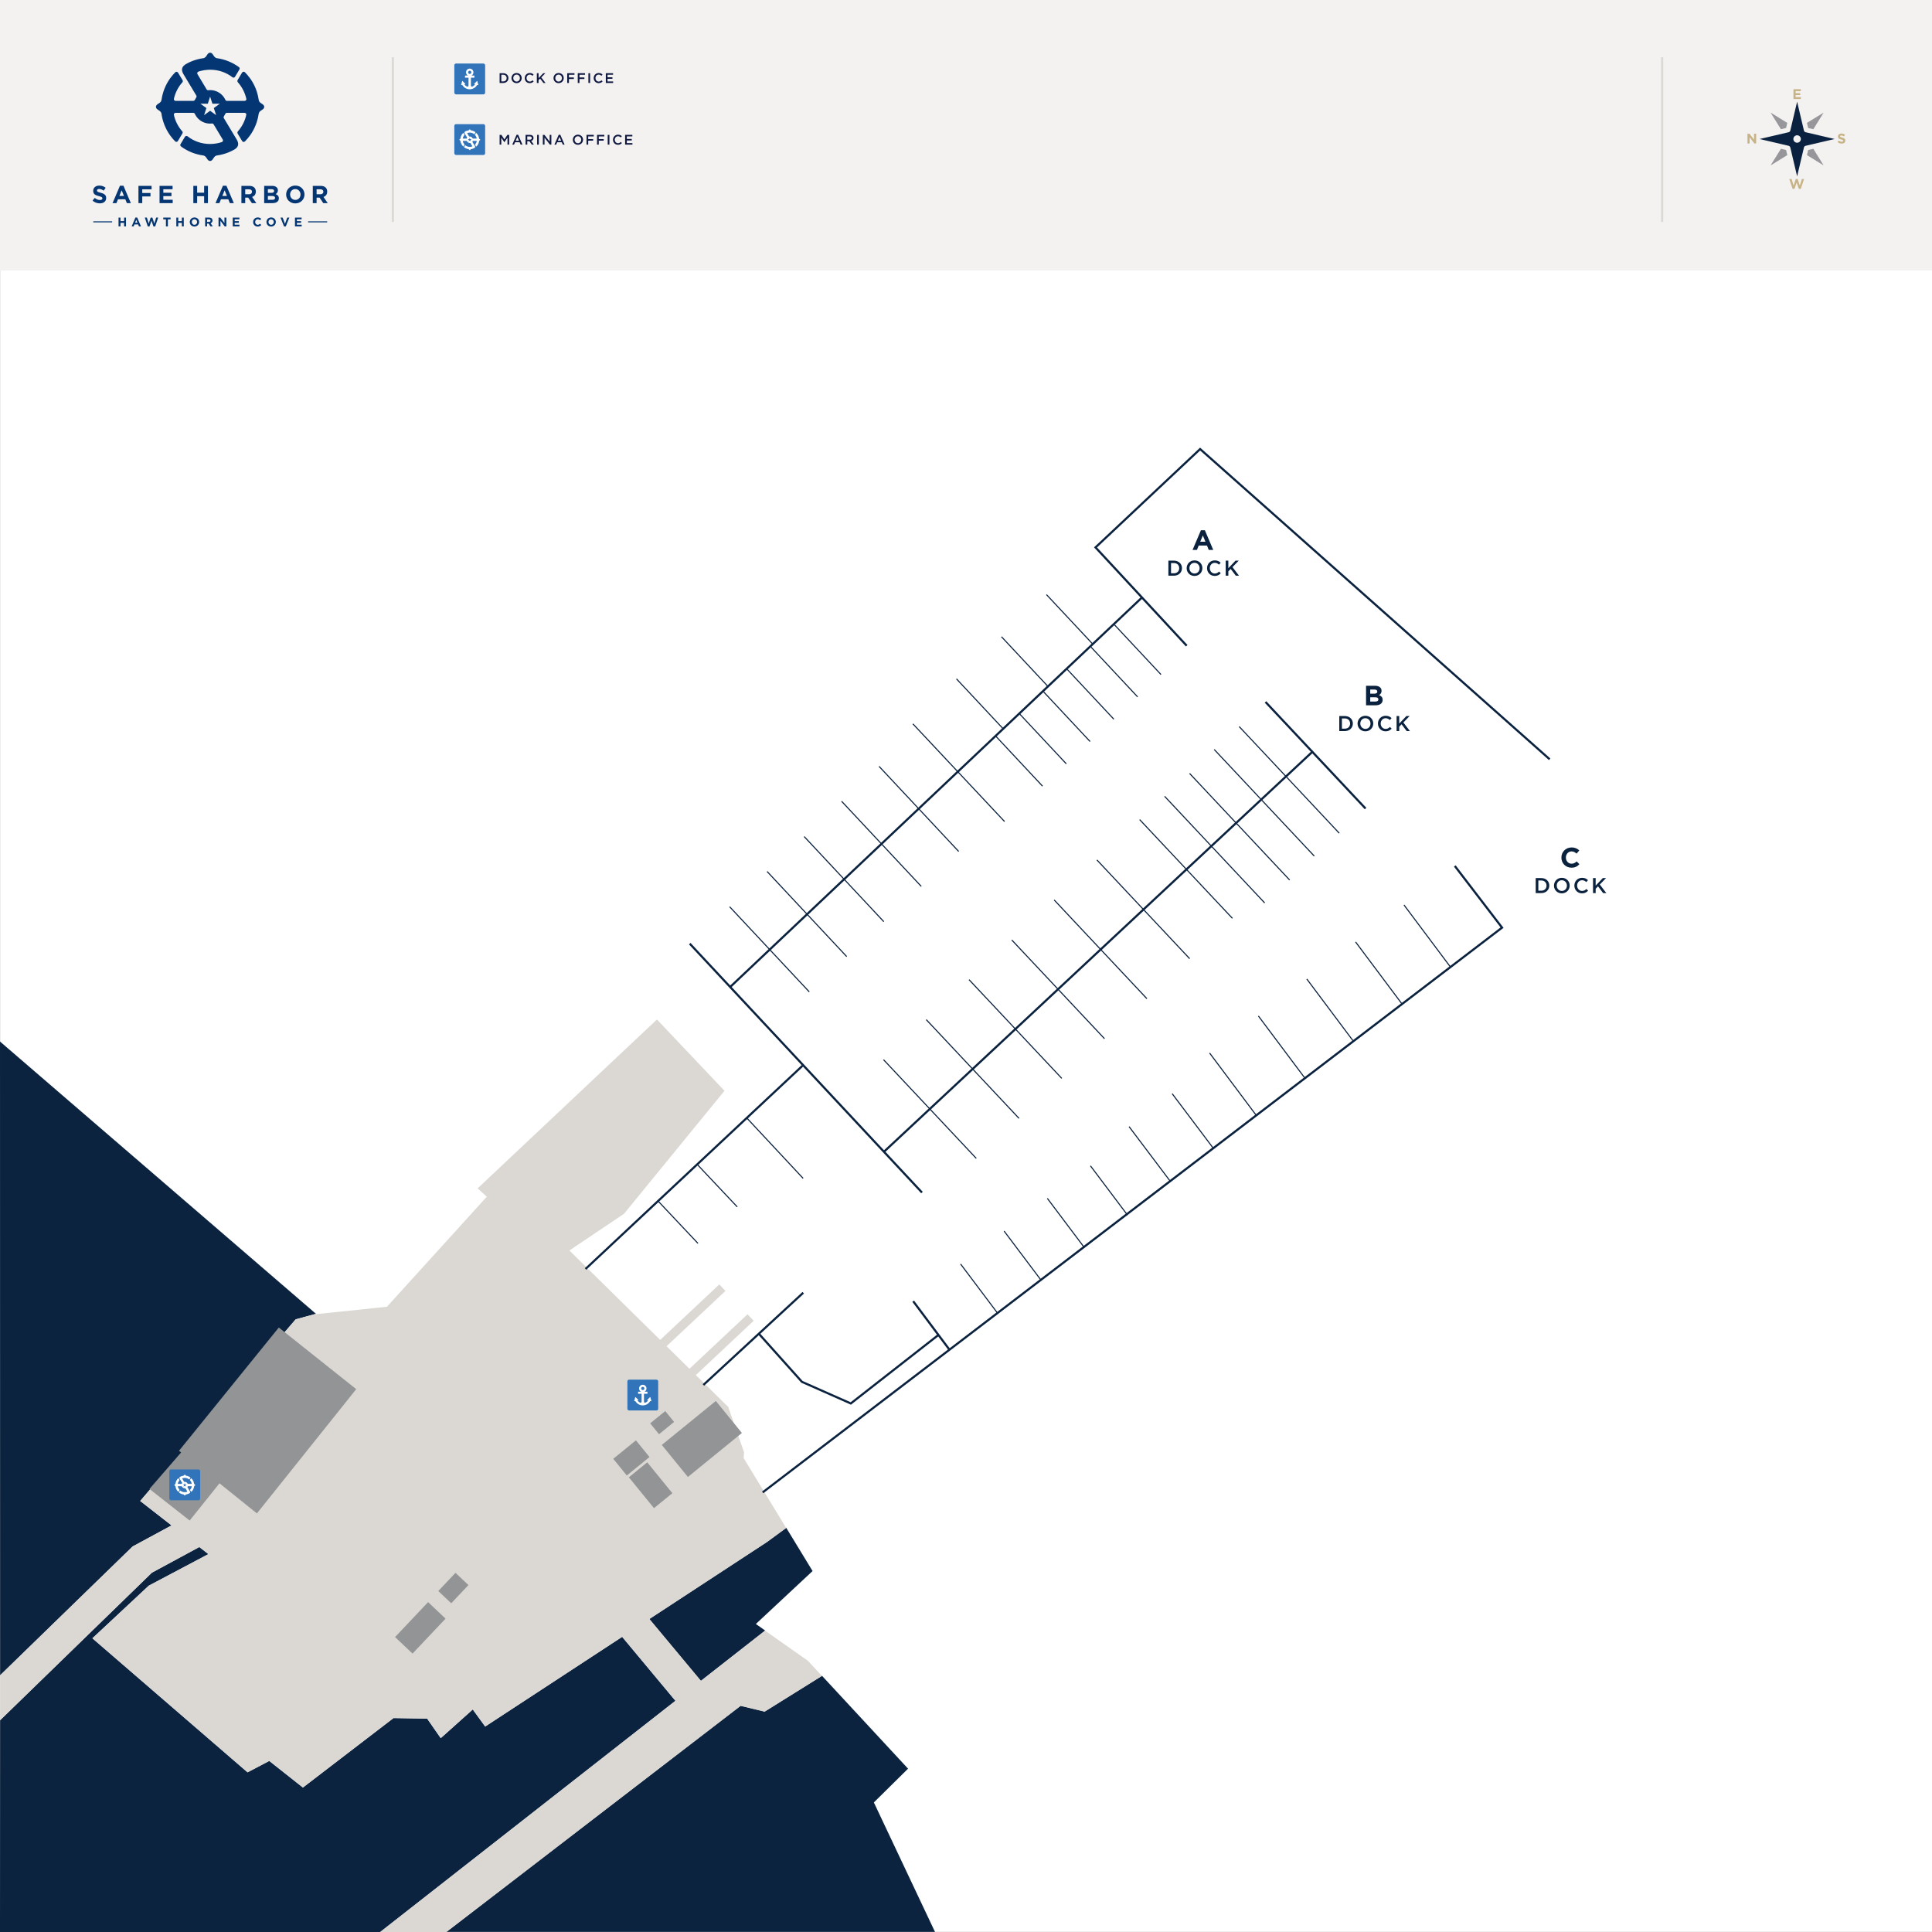 <?xml version="1.0" encoding="UTF-8"?>
<svg xmlns="http://www.w3.org/2000/svg" xmlns:xlink="http://www.w3.org/1999/xlink" viewBox="0 0 1800.1 1800.09">
  <rect x="0" y="0" width="1800.1" height="1800.09" fill="#808080" stroke="none"/>
  <clipPath id="a">
    <path d="m86.2 49.12h219.15v161.97h-219.15z"></path>
  </clipPath>
  <path d="m.1 0h1800v1800h-1800z" fill="#fff"></path>
  <path d="m714.62 1436.7-109.58 71.74 48.04 57.65 59.86-46.87-8.68-6.11 52.84-49.34-25.11-41.23.56 1.01z" fill="#0c233f"></path>
  <path d="m159.86 1421.27-29.23-22.77 144.84-169.22 18.92-5.16-294.39-253.69.1 590.5 123.47-120.03z" fill="#0c233f"></path>
  <path d="m579.68 1525.08-127.63 83.56-11.56-15.9-29.85 26.73-12.64-18.2-31.35-.51-84.43 64.72-31.34-24.78-20.23 10.62-144.56-124.88 52.55-49.04 55.54-29.39-8.48-6.61-44.2 23.91-141.4 137.46-.1 197.32h354.26l275.08-215.41z" fill="#0c233f"></path>
  <path d="m690.1 1589.3-274.13 210.7h455.19l-56.95-120.61 31.85-31.47-80.16-86.51-53.41 33.3z" fill="#0c233f"></path>
  <path d="m130.74 1398.41 29.22 22.77z" fill="none"></path>
  <path d="m605.04 1508.44 109.58-71.74z" fill="none"></path>
  <path d="m752.72 1547.39-39.89-28.08-59.86 46.87-48.03-57.64 109.58-71.75 17.93-13.15-.56-1-39-64.06.36-5.42-14.76-42.26-30.16-29.71 53.88-50.58-5.71-6.08-54.12 50.8-21.34-21.02 54.86-51.5-5.7-6.08-55.1 51.72-84.6-83.34 50.89-34.18 93.63-114.61-62.93-66.43-167.06 157.34 8.55 7.77-93.07 102.56-65.78 6.85-.34-.29-18.92 5.16-144.84 169.22 29.23 22.77-36.29 19.63-123.47 120.03v41.84l141.4-137.46 44.2-23.91 8.48 6.61-55.54 29.39-52.55 49.04 144.56 124.88 20.23-10.62 31.34 24.78 84.43-64.72 31.35.51 12.64 18.2 29.85-26.73 11.56 15.9 127.63-83.56 49.66 59.6-275.08 215.41h61.6l274.14-210.69 22.39 5.4 53.4-33.3z" fill="#dbd8d4"></path>
  <g fill="none" stroke="#0b223f" stroke-miterlimit="10">
    <path d="m545.54 1182.35 202.18-189.37" stroke-width="2"></path>
    <path d="m642.67 879.24 216.37 231.88" stroke-width="2"></path>
    <path d="m680.07 919.83 383.98-363.15" stroke-width="2"></path>
    <path d="m1105.69 601.65-84.96-91.62 97.46-91.62 325.67 289.02" stroke-width="2"></path>
    <path d="m823.66 1073.07 399.59-373.03" stroke-width="2"></path>
    <path d="m710.61 1390.49 688.9-526.19-44.04-57.47" stroke-width="2"></path>
    <path d="m706.77 1242.37 40.41 45.12 45.53 20.15 82.1-64.18" stroke-width="2"></path>
    <path d="m655.37 1290.4 93.04-85.92" stroke-width="2"></path>
    <path d="m884.23 1257.01-33.39-44.65" stroke-width="2"></path>
    <path d="m650.29 1158.46-37.37-39.64"></path>
    <path d="m686.91 1124.48-37.37-39.64"></path>
    <path d="m748.3 1097.92-52.71-56.49"></path>
    <path d="m754.03 924.16-74.2-79.31"></path>
    <path d="m909.62 1079.3-86.42-91.98"></path>
    <path d="m949.45 1042.02-86.42-91.98"></path>
    <path d="m989.27 1004.74-86.41-91.98"></path>
    <path d="m1029.1 967.78-86.41-91.98"></path>
    <path d="m1068.61 930.5-86.41-91.98"></path>
    <path d="m1108.44 893.22-86.41-91.98"></path>
    <path d="m1148.27 855.62-86.42-91.98"></path>
    <path d="m1178.34 841.29-93.22-99.32"></path>
    <path d="m1201.6 819.94-93.22-99.31"></path>
    <path d="m1224.54 797.64-93.22-99.32"></path>
    <path d="m1247.8 776.29-93.22-99.32"></path>
    <path d="m1272.34 753.35-93.23-99.32" stroke-width="2"></path>
    <path d="m788.92 891.29-74.2-79.31"></path>
    <path d="m823.47 858.75-74.2-79.31"></path>
    <path d="m858.36 825.87-74.21-79.3"></path>
    <path d="m893.25 793.34-74.21-79.31"></path>
    <path d="m935.97 765.44-85.4-91"></path>
    <path d="m934.46 678.8-43.3-46.29"></path>
    <path d="m976.39 639.55-43.29-46.29"></path>
    <path d="m1018.32 600.3-43.29-46.28"></path>
    <path d="m1081.72 628.48-43.29-46.29"></path>
    <path d="m1059.92 649.28-43.3-46.29"></path>
    <path d="m1037.78 670.08-43.3-46.29"></path>
    <path d="m1015.64 690.88-43.3-46.29"></path>
    <path d="m993.5 711.67-43.3-46.28"></path>
    <path d="m971.36 732.47-43.3-46.29"></path>
    <path d="m895 1177.69 34.48 45.86"></path>
    <path d="m935.54 1147 34.49 45.85"></path>
    <path d="m975.84 1116.56 34.48 45.85"></path>
    <path d="m1016.01 1086.24 34.48 45.85"></path>
    <path d="m1051.98 1049.7 38.68 51.32"></path>
    <path d="m1092.15 1019.01 38.67 51.32"></path>
    <path d="m1127.01 981.11 43.26 57.79"></path>
    <path d="m1172.48 946.63 43.26 57.79"></path>
    <path d="m1217.58 912.15 43.25 57.78"></path>
    <path d="m1263.05 877.66 43.25 57.79"></path>
    <path d="m1308.14 843.18 43.26 57.79"></path>
  </g>
  <path d="m259.77 1236.9-92.99 114.82 72.59 58.36 92.52-115.77z" fill="#929496"></path>
  <path d="m176.74 1416.72 32.27-40.33-35.59-28.46-34.16 39.38z" fill="#929496"></path>
  <path d="m410.43 1471.1h23.32v16.6h-23.32z" fill="#929496" transform="matrix(.687 -.727 .727 .687 -943.09 770.14)"></path>
  <path d="m368.91 1505.29h44.79v22.39h-44.79z" fill="#929496" transform="matrix(.687 -.727 .727 .687 -979.69 759.37)"></path>
  <path d="m575.46 1348.73h27.26v20.04h-27.26z" fill="#929496" transform="matrix(.775 -.631 .631 .775 -725.65 677.07)"></path>
  <path d="m608.69 1319.32h18.12v13.06h-18.12z" fill="#929496" transform="matrix(.775 -.631 .631 .775 -698.44 687.78)"></path>
  <path d="m622.32 1321.79h64.95v38.51h-64.95z" fill="#929496" transform="matrix(.775 -.631 .631 .775 -699.72 714.58)"></path>
  <path d="m595.98 1365.66h22.09v37.09h-22.09z" fill="#929496" transform="matrix(.775 -.631 .631 .775 -737.69 694.11)"></path>
  <rect fill="#3174ba" height="28.72" rx="1.58" width="28.72" x="584.55" y="1285.47"></rect>
  <path d="m606.89 1305.31-.94-3.46c-.05-.18-.2-.22-.33-.09l-2.53 2.54c-.13.13-.09.28.09.33l.71.19c-.59.88-1.4 1.58-2.34 2.04-.45.16-1.44.35-1.54-.94v-7.28h3.25v-1.95h-2.71c1.08-.58 1.81-1.72 1.81-3.03 0-1.9-1.55-3.45-3.45-3.45s-3.45 1.55-3.45 3.45c0 1.31.73 2.45 1.81 3.03h-2.72v1.95h3.25v7.3c-.11 1.28-1.1 1.08-1.54.92-.93-.46-1.75-1.16-2.34-2.04l.71-.19c.18-.05.22-.2.09-.33l-2.53-2.54c-.13-.13-.28-.09-.33.09l-.94 3.46c-.05.18.06.29.24.25l.8-.21c1.39 2.5 4.06 4.1 6.94 4.1s5.55-1.59 6.94-4.1l.8.21c.18.05.29-.06.24-.25zm-7.98-13.14c.83 0 1.5.67 1.5 1.5s-.67 1.5-1.5 1.5-1.5-.67-1.5-1.5.67-1.5 1.5-1.5z" fill="#fff"></path>
  <rect fill="#3174ba" height="28.72" rx="1.58" width="28.72" x="157.77" y="1369.12"></rect>
  <path d="m180.83 1382.41c-.07-.52-.19-1.02-.35-1.51 0-.02-.01-.04-.02-.06-.04-.13-.09-.26-.14-.39-.02-.04-.03-.09-.05-.13-.04-.1-.09-.2-.13-.3-.02-.05-.05-.11-.07-.16-.04-.09-.09-.18-.14-.27-.07-.14-.15-.27-.23-.41-.02-.04-.04-.08-.07-.11-.06-.09-.12-.18-.18-.27-.02-.04-.05-.07-.07-.11-.04-.05-.07-.11-.11-.16 0-.01-.02-.02-.03-.03-.27-.37-.57-.72-.89-1.04-.15-.15-.4-.12-.51.07l-.79 1.31c-.08.14-.07.31.04.43.74.84 1.28 1.86 1.52 3 0 .17-.13.32-.31.32h-3.17c-.12 0-.23-.07-.28-.18-.15-.32-.35-.61-.6-.87-.67-.67-1.58-.95-2.45-.86-.12.01-.24-.04-.3-.15l-1.64-2.72c-.08-.14-.04-.34.1-.42.06-.04.13-.06.2-.08s.14-.05.22-.07c.45-.12.92-.19 1.39-.22.12 0 .24-.01.36-.01 1.5 0 2.91.49 4 1.35.15.12.36.08.46-.08l.8-1.33c.08-.14.05-.31-.08-.41h-.02s-.02-.03-.03-.04c-.06-.04-.12-.08-.17-.12-.02-.01-.04-.03-.06-.04-1.08-.73-2.31-1.2-3.6-1.39-.72-.07-.69-.99-1.28-.99s-.56.93-1.28.99c-.6.09-1.18.23-1.74.44 0 0-.03 0-.04.01-.1.04-.19.07-.29.11h-.02c-.1.04-.21.09-.31.14-.01 0-.02.01-.03.02-.1.05-.2.1-.3.15-.01 0-.02.01-.03.02-.1.05-.2.11-.3.17-.04.02-.13.08-.13.08-.75.51-.61 1.13-.32 1.66l.1.16 1.46 2.42.77 1.29c.06.1.06.24-.01.34-.09.14-.18.28-.25.43-.05.11-.16.18-.28.18h-3.17c-.18 0-.32-.15-.31-.32.24-1.13.78-2.16 1.52-3 .09-.11.11-.26.04-.39l-.81-1.35c-.1-.17-.34-.2-.49-.06-.32.32-.62.67-.89 1.04-.01.01-.02.02-.03.03-.04.05-.07.1-.11.16-.03.04-.05.07-.08.11-.06.09-.12.18-.17.27-.03.04-.05.09-.07.13-.06.1-.12.2-.17.31-.06.12-.12.24-.18.36-.02.05-.05.11-.07.16-.05.1-.09.2-.13.3-.02.04-.03.09-.05.13-.05.13-.1.26-.14.39 0 .02-.01.04-.02.06-.16.49-.28.99-.35 1.51-.1.68-.99.66-.99 1.24s.88.56.99 1.23c.1.7.28 1.38.54 2.02 0 .01 0 .02.01.04.06.15.13.3.19.45 0 0 0 .02.01.02.07.16.15.31.23.46 0 .01.01.02.02.03.07.13.15.25.22.38.03.04.06.09.08.13.06.1.13.19.2.29.02.02.03.05.05.07 0 0 .01.01.02.02.27.37.56.72.88 1.04.14.14.38.11.48-.06l.82-1.36c.07-.12.06-.27-.03-.38-.73-.83-1.26-1.85-1.51-2.98-.01-.18.13-.33.31-.33h3.17c.12 0 .23.07.28.18.15.32.35.61.6.87.67.67 1.58.95 2.45.86.12-.01.24.04.3.15l1.64 2.72c.06.1.06.22 0 .32-.04.06-.1.11-.17.14-.58.2-1.35.34-2.1.34-1.51 0-2.91-.5-4.03-1.37-.15-.12-.37-.08-.47.08l-.79 1.32c-.08.14-.05.31.08.41.03.02.05.04.08.06 0 0 0 0 .01.01.02.01.04.02.05.04l.27.18c.06.04.11.07.17.11l.3.18c.04.02.08.05.13.07.13.07.27.14.41.21.05.03.11.05.16.07l.27.12c.06.03.13.05.19.08.09.03.17.07.26.1.06.02.13.04.19.07.1.03.19.06.29.09.06.02.11.03.17.05.13.04.27.07.41.1.02 0 .04 0 .06.01.16.03.33.06.5.09h.01c.72.07.69.99 1.28.99s.56-.93 1.28-.99h.02c.07 0 .13-.02.2-.03.08-.01.16-.03.24-.04.04 0 .08-.02.12-.03.11-.02.23-.05.34-.08h.01c.55-.14 1.09-.34 1.6-.59 0 0 .36-.18.54-.28.89-.52.76-1.19.45-1.75 0 0-.02-.04-.02-.04s-.48-.8-.48-.8l-1.82-3.04c-.06-.1-.06-.24.01-.34.09-.14.18-.28.25-.43.05-.11.16-.18.28-.18h3.17c.18 0 .32.16.31.33-.24 1.12-.77 2.14-1.5 2.97-.1.12-.12.29-.04.43l.8 1.33c.11.18.35.21.49.06.33-.33.63-.68.9-1.05 0 0 .01-.01.02-.02.02-.03.04-.07.07-.1.04-.05.07-.1.11-.15.05-.08.1-.16.15-.24.08-.12.15-.25.22-.37 0-.01.01-.02.02-.04.08-.15.16-.3.23-.46 0 0 0-.02.01-.03.07-.15.13-.29.19-.44 0 0 0-.01 0-.02.06-.16.12-.32.18-.49.17-.5.29-1.02.37-1.55.1-.67.99-.65.99-1.23s-.89-.56-.99-1.24zm-7.63 2.73-1.08-.78-1.08.78.41-1.27-1.08-.78h1.33l.41-1.27.41 1.27h1.33l-1.08.78.41 1.27z" fill="#fff"></path>
  <path d="m1126.23 512.39-1.66-4.08h-7.7l-1.66 4.08h-4.08l7.8-18.33h3.69l7.8 18.33zm-5.51-13.52-2.42 5.9h4.84z" fill="#0b223f"></path>
  <path d="m1088.62 522.38h5.22c4.4 0 7.44 3.02 7.44 6.96v.04c0 3.94-3.04 7-7.44 7h-5.22zm5.22 11.76c2.94 0 4.86-1.98 4.86-4.72v-.04c0-2.74-1.92-4.76-4.86-4.76h-2.76v9.52z" fill="#0b223f"></path>
  <path d="m1105.64 529.42v-.04c0-3.94 3.04-7.24 7.34-7.24s7.3 3.26 7.3 7.2v.04c0 3.94-3.04 7.24-7.34 7.24s-7.3-3.26-7.3-7.2zm12.06 0v-.04c0-2.72-1.98-4.98-4.76-4.98s-4.72 2.22-4.72 4.94v.04c0 2.72 1.98 4.98 4.76 4.98s4.72-2.22 4.72-4.94z" fill="#0b223f"></path>
  <path d="m1124.64 529.42v-.04c0-3.98 2.98-7.24 7.22-7.24 2.58 0 4.14.9 5.48 2.18l-1.58 1.82c-1.12-1.04-2.32-1.74-3.92-1.74-2.68 0-4.62 2.2-4.62 4.94v.04c0 2.74 1.94 4.98 4.62 4.98 1.72 0 2.82-.7 4.02-1.82l1.58 1.6c-1.46 1.52-3.06 2.48-5.68 2.48-4.08 0-7.12-3.18-7.12-7.2z" fill="#0b223f"></path>
  <path d="m1142.02 522.38h2.46v7.04l6.66-7.04h3.02l-5.82 6.02 6.08 7.98h-2.98l-4.78-6.3-2.18 2.24v4.06h-2.46z" fill="#0b223f"></path>
  <path d="m1287.75 654.35c-.32.62-.78 1.14-1.38 1.56s-1.31.73-2.15.94-1.77.31-2.79.31h-8.64v-18.2h8.44c1.87 0 3.33.43 4.4 1.27s1.6 1.99 1.6 3.43v.05c0 .52-.06.98-.19 1.38s-.3.76-.52 1.08c-.21.32-.46.6-.75.84-.28.24-.59.45-.92.62 1.05.4 1.88.94 2.48 1.62.6.69.91 1.63.91 2.85v.05c0 .83-.16 1.56-.48 2.18zm-4.49-10.01c0-.61-.23-1.07-.68-1.39s-1.1-.48-1.95-.48h-3.95v3.85h3.69c.88 0 1.59-.15 2.11-.46.52-.3.78-.79.78-1.47zm1.01 7.28c0-.61-.23-1.09-.7-1.44s-1.22-.53-2.26-.53h-4.63v4h4.76c.88 0 1.58-.16 2.08-.48s.75-.82.75-1.49v-.05z" fill="#0b223f"></path>
  <path d="m1247.84 667.15h5.22c4.4 0 7.44 3.02 7.44 6.96v.04c0 3.94-3.04 7-7.44 7h-5.22zm5.22 11.76c2.94 0 4.86-1.98 4.86-4.72v-.04c0-2.74-1.92-4.76-4.86-4.76h-2.76v9.52z" fill="#0b223f"></path>
  <path d="m1264.86 674.19v-.04c0-3.94 3.04-7.24 7.34-7.24s7.3 3.26 7.3 7.2v.04c0 3.94-3.04 7.24-7.34 7.24s-7.3-3.26-7.3-7.2zm12.06 0v-.04c0-2.72-1.98-4.98-4.76-4.98s-4.72 2.22-4.72 4.94v.04c0 2.72 1.98 4.98 4.76 4.98s4.72-2.22 4.72-4.94z" fill="#0b223f"></path>
  <path d="m1283.86 674.19v-.04c0-3.98 2.98-7.24 7.22-7.24 2.58 0 4.14.9 5.48 2.18l-1.58 1.82c-1.12-1.04-2.32-1.74-3.92-1.74-2.68 0-4.62 2.2-4.62 4.94v.04c0 2.74 1.94 4.98 4.62 4.98 1.72 0 2.82-.7 4.02-1.82l1.58 1.6c-1.46 1.52-3.06 2.48-5.68 2.48-4.08 0-7.12-3.18-7.12-7.2z" fill="#0b223f"></path>
  <path d="m1301.24 667.15h2.46v7.04l6.66-7.04h3.02l-5.82 6.02 6.08 7.98h-2.98l-4.78-6.3-2.18 2.24v4.06h-2.46z" fill="#0b223f"></path>
  <path d="m1470.13 806.54c-.5.4-1.05.74-1.65 1.03s-1.25.5-1.96.65-1.51.22-2.39.22c-1.33 0-2.57-.24-3.72-.73-1.14-.48-2.13-1.15-2.96-1.99s-1.48-1.83-1.95-2.98-.7-2.37-.7-3.67v-.05c0-1.3.23-2.52.7-3.65s1.12-2.13 1.95-2.99 1.83-1.53 2.99-2.03 2.44-.74 3.85-.74c.85 0 1.62.07 2.33.21.7.14 1.34.33 1.91.57s1.1.54 1.59.88c.48.35.94.73 1.35 1.14l-2.55 2.94c-.71-.64-1.43-1.14-2.17-1.51-.74-.36-1.56-.55-2.48-.55-.76 0-1.47.15-2.12.44s-1.21.7-1.68 1.22-.83 1.12-1.09 1.81-.39 1.42-.39 2.2v.05c0 .78.13 1.52.39 2.21s.62 1.3 1.08 1.82 1.01.93 1.66 1.23 1.36.46 2.14.46c1.04 0 1.92-.19 2.64-.57s1.43-.9 2.14-1.56l2.55 2.57c-.47.5-.95.95-1.46 1.35z" fill="#0b223f"></path>
  <path d="m1430.86 818.12h5.22c4.4 0 7.44 3.02 7.44 6.96v.04c0 3.94-3.04 7-7.44 7h-5.22zm5.22 11.76c2.94 0 4.86-1.98 4.86-4.72v-.04c0-2.74-1.92-4.76-4.86-4.76h-2.76v9.52z" fill="#0b223f"></path>
  <path d="m1447.88 825.16v-.04c0-3.94 3.04-7.24 7.34-7.24s7.3 3.26 7.3 7.2v.04c0 3.94-3.04 7.24-7.34 7.24s-7.3-3.26-7.3-7.2zm12.06 0v-.04c0-2.72-1.98-4.98-4.76-4.98s-4.72 2.22-4.72 4.94v.04c0 2.72 1.98 4.98 4.76 4.98s4.72-2.22 4.72-4.94z" fill="#0b223f"></path>
  <path d="m1466.88 825.16v-.04c0-3.98 2.98-7.24 7.22-7.24 2.58 0 4.14.9 5.48 2.18l-1.58 1.82c-1.12-1.04-2.32-1.74-3.92-1.74-2.68 0-4.62 2.2-4.62 4.94v.04c0 2.74 1.94 4.98 4.62 4.98 1.72 0 2.82-.7 4.02-1.82l1.58 1.6c-1.46 1.52-3.06 2.48-5.68 2.48-4.08 0-7.12-3.18-7.12-7.2z" fill="#0b223f"></path>
  <path d="m1484.26 818.12h2.46v7.04l6.66-7.04h3.02l-5.82 6.02 6.08 7.98h-2.98l-4.78-6.3-2.18 2.24v4.06h-2.46z" fill="#0b223f"></path>
  <path d="m.1 0h1800v252h-1800z" fill="#f3f2f0"></path>
  <path d="m1709.39 129.52-26.99-6.31c-.81-.19-1.44-.82-1.63-1.62l-6.34-26.86-6.34 26.86c-.19.81-.82 1.43-1.63 1.62l-26.99 6.31 26.99 6.31c.81.19 1.44.82 1.63 1.62l6.34 26.86 6.34-26.86c.19-.81.82-1.43 1.63-1.62l7.65-1.79zm-32.5 2.45c-1.36 1.35-3.57 1.35-4.93 0s-1.36-3.55 0-4.91c1.36-1.35 3.57-1.35 4.93 0 1.36 1.36 1.36 3.55 0 4.91" fill="#0a2240"></path>
  <path d="m1699.15 104.92-15.55 9.58 1.13 4.77 4.79 1.12z" fill="#96969b"></path>
  <path d="m1649.71 104.92 9.63 15.47 4.79-1.12 1.13-4.77z" fill="#96969b"></path>
  <path d="m1659.34 138.64-9.63 15.48 15.55-9.59-1.13-4.77z" fill="#96969b"></path>
  <path d="m1689.52 138.64-4.79 1.12-1.13 4.77 15.55 9.59z" fill="#96969b"></path>
  <path d="m1671.02 83.16h6.86v1.78h-4.87v1.84h4.28v1.78h-4.28v1.91h4.93v1.78h-6.92z" fill="#c7b385"></path>
  <path d="m1712.13 132.35 1.18-1.42c.82.68 1.68 1.1 2.71 1.1.82 0 1.31-.33 1.31-.86v-.03c0-.51-.31-.77-1.83-1.16-1.83-.47-3.01-.97-3.01-2.78v-.03c0-1.65 1.32-2.74 3.18-2.74 1.32 0 2.45.42 3.38 1.16l-1.04 1.51c-.81-.56-1.6-.9-2.36-.9s-1.17.35-1.17.79v.03c0 .6.39.79 1.96 1.2 1.85.48 2.88 1.14 2.88 2.73v.03c0 1.81-1.38 2.82-3.34 2.82-1.38 0-2.77-.48-3.86-1.45z" fill="#c7b385"></path>
  <path d="m1628.18 124.58h1.84l4.27 5.6v-5.6h1.97v9.09h-1.7l-4.4-5.78v5.78h-1.98z" fill="#c7b385"></path>
  <path d="m1667.12 166.8h2.15l1.88 6.16 2.04-6.18h1.71l2.04 6.18 1.89-6.16h2.09l-3.11 9.16h-1.74l-2.05-5.95-2.05 5.95h-1.74z" fill="#c7b385"></path>
  <path d="m1548.66 53.32v153.47" fill="none" stroke="#dcd9d5" stroke-miterlimit="10" stroke-width="2"></path>
  <path d="m366.04 53.3v153.48" fill="none" stroke="#dcd9d5" stroke-miterlimit="10" stroke-width="2"></path>
  <path d="m86.2 186.92 2.09-2.51c1.45 1.2 2.96 1.95 4.8 1.95 1.45 0 2.32-.58 2.32-1.52v-.05c0-.9-.55-1.36-3.24-2.05-3.24-.83-5.33-1.72-5.33-4.92v-.05c0-2.92 2.34-4.85 5.63-4.85 2.34 0 4.34.73 5.97 2.04l-1.84 2.67c-1.42-.99-2.83-1.59-4.18-1.59s-2.07.62-2.07 1.4v.05c0 1.06.69 1.4 3.47 2.11 3.26.85 5.1 2.02 5.1 4.83v.05c0 3.19-2.44 4.99-5.91 4.99-2.44 0-4.89-.85-6.82-2.57z" fill="#043673"></path>
  <path d="m115.49 182.53-2.14-5.22-2.14 5.22h4.27zm-3.72-9.47h3.26l6.89 16.2h-3.7l-1.47-3.61h-6.8l-1.47 3.61h-3.61l6.89-16.2z" fill="#043673"></path>
  <path d="m129 173.18h12.24v3.21h-8.7v3.42h7.67v3.22h-7.67v6.23h-3.54z" fill="#043673"></path>
  <path d="m148.66 173.18h12.14v3.14h-8.62v3.27h7.58v3.14h-7.58v3.38h8.73v3.15h-12.25z" fill="#043673"></path>
  <path d="m180.14 173.18h3.54v6.36h6.52v-6.36h3.54v16.08h-3.54v-6.46h-6.52v6.46h-3.54z" fill="#043673"></path>
  <path d="m211.43 182.53-2.14-5.22-2.14 5.22h4.27zm-3.72-9.47h3.26l6.89 16.2h-3.7l-1.47-3.61h-6.8l-1.47 3.61h-3.61l6.89-16.2z" fill="#043673"></path>
  <path d="m232.06 180.99c1.72 0 2.71-.92 2.71-2.27v-.05c0-1.52-1.06-2.3-2.78-2.3h-3.51v4.62zm-7.12-7.81h7.35c2.04 0 3.63.57 4.69 1.63.9.9 1.38 2.16 1.38 3.68v.05c0 2.6-1.4 4.23-3.45 4.99l3.93 5.74h-4.14l-3.45-5.15h-2.78v5.15h-3.54v-16.08z" fill="#043673"></path>
  <path d="m253.68 182.62h-4.09v3.54h4.2c1.56 0 2.5-.55 2.5-1.75v-.04c0-1.08-.8-1.75-2.62-1.75zm1.72-4.69c0-1.06-.83-1.65-2.32-1.65h-3.49v3.4h3.26c1.56 0 2.55-.51 2.55-1.7zm-9.26-4.76h7.47c1.84 0 3.29.5 4.2 1.42.74.73 1.1 1.63 1.1 2.73v.05c0 1.82-.97 2.83-2.11 3.47 1.86.71 3.01 1.79 3.01 3.95v.05c0 2.94-2.39 4.41-6.02 4.41h-7.65z" fill="#043673"></path>
  <path d="m280 181.26v-.05c0-2.76-2.02-5.05-4.87-5.05s-4.83 2.25-4.83 5.01v.05c0 2.76 2.02 5.05 4.87 5.05s4.83-2.25 4.83-5.01zm-13.4 0v-.05c0-4.57 3.61-8.32 8.57-8.32s8.53 3.7 8.53 8.27v.05c0 4.57-3.61 8.32-8.57 8.32s-8.53-3.7-8.53-8.27z" fill="#043673"></path>
  <path d="m298.57 180.99c1.72 0 2.71-.92 2.71-2.27v-.05c0-1.52-1.06-2.3-2.78-2.3h-3.51v4.62zm-7.12-7.81h7.35c2.04 0 3.63.57 4.69 1.63.9.9 1.38 2.16 1.38 3.68v.05c0 2.6-1.4 4.23-3.45 4.99l3.93 5.74h-4.14l-3.45-5.15h-2.78v5.15h-3.54v-16.08z" fill="#043673"></path>
  <path d="m110.45 202.73h1.81v3.26h3.33v-3.26h1.81v8.22h-1.81v-3.3h-3.33v3.3h-1.81z" fill="#043673"></path>
  <path d="m128.07 207.51-1.09-2.66-1.09 2.66zm-1.9-4.83h1.67l3.52 8.27h-1.89l-.75-1.84h-3.47l-.75 1.84h-1.84l3.52-8.27z" fill="#043673"></path>
  <path d="m134.92 202.73h1.93l1.71 5.57 1.84-5.59h1.55l1.84 5.59 1.7-5.57h1.89l-2.8 8.28h-1.58l-1.85-5.38-1.85 5.38h-1.58z" fill="#043673"></path>
  <path d="m154.61 204.4h-2.5v-1.67h6.81v1.67h-2.5v6.55h-1.81z" fill="#043673"></path>
  <path d="m164.29 202.73h1.8v3.26h3.34v-3.26h1.8v8.22h-1.8v-3.3h-3.34v3.3h-1.8z" fill="#043673"></path>
  <path d="m183.66 206.87v-.02c0-1.41-1.03-2.58-2.49-2.58s-2.46 1.15-2.46 2.56v.02c0 1.41 1.03 2.58 2.49 2.58s2.46-1.15 2.46-2.56zm-6.84 0v-.02c0-2.33 1.84-4.25 4.38-4.25s4.35 1.89 4.35 4.22v.02c0 2.33-1.84 4.25-4.38 4.25s-4.35-1.89-4.35-4.22z" fill="#043673"></path>
  <path d="m194.78 206.72c.88 0 1.38-.47 1.38-1.16v-.02c0-.77-.54-1.17-1.42-1.17h-1.8v2.36h1.83zm-3.64-3.99h3.76c1.04 0 1.85.29 2.39.83.46.46.7 1.1.7 1.88v.02c0 1.33-.72 2.16-1.76 2.55l2.01 2.93h-2.11l-1.76-2.63h-1.42v2.63h-1.81z" fill="#043673"></path>
  <path d="m203.61 202.73h1.66l3.85 5.06v-5.06h1.79v8.22h-1.54l-3.98-5.22v5.22h-1.78z" fill="#043673"></path>
  <path d="m216.86 202.73h6.2v1.61h-4.4v1.67h3.87v1.61h-3.87v1.72h4.46v1.61h-6.26z" fill="#043673"></path>
  <path d="m235.85 206.87v-.02c0-2.33 1.76-4.25 4.28-4.25 1.55 0 2.48.52 3.24 1.27l-1.15 1.33c-.63-.57-1.28-.93-2.1-.93-1.39 0-2.38 1.15-2.38 2.56v.02c0 1.41.98 2.58 2.38 2.58.94 0 1.51-.38 2.16-.96l1.15 1.16c-.85.9-1.78 1.47-3.37 1.47-2.42 0-4.21-1.87-4.21-4.22z" fill="#043673"></path>
  <path d="m255.1 206.87v-.02c0-1.41-1.03-2.58-2.49-2.58s-2.46 1.15-2.46 2.56v.02c0 1.41 1.03 2.58 2.49 2.58s2.46-1.15 2.46-2.56zm-6.84 0v-.02c0-2.33 1.84-4.25 4.38-4.25s4.35 1.89 4.35 4.22v.02c0 2.33-1.84 4.25-4.38 4.25s-4.35-1.89-4.35-4.22z" fill="#043673"></path>
  <path d="m261.35 202.73h1.99l2.15 5.79 2.15-5.79h1.94l-3.32 8.28h-1.59z" fill="#043673"></path>
  <path d="m274.83 202.73h6.2v1.61h-4.4v1.67h3.87v1.61h-3.87v1.72h4.46v1.61h-6.26z" fill="#043673"></path>
  <path d="m104.47 207.18h-17.57v-.98h17.57z" fill="#043673"></path>
  <g clip-path="url(#a)" fill="#043673">
    <path d="m304.83 207.18h-17.76v-.98h17.76z"></path>
    <path d="m201.39 107.29-5.62-4.08-5.61 4.08 2.14-6.6-5.61-4.08h6.94l2.14-6.6 2.14 6.6h6.94l-5.61 4.08 2.14 6.6zm39.67-14.2c-.38-2.7-1-5.32-1.83-7.85-.03-.1-.07-.2-.1-.3-.23-.68-.47-1.35-.73-2.01-.09-.23-.18-.47-.27-.7-.22-.53-.45-1.04-.68-1.56-.13-.28-.25-.56-.38-.84-.22-.47-.46-.92-.7-1.38-.38-.72-.77-1.43-1.18-2.13-.12-.2-.23-.4-.35-.59-.29-.48-.6-.95-.91-1.42-.12-.19-.25-.38-.38-.56-.19-.27-.36-.55-.55-.82-.05-.06-.1-.12-.16-.17-1.4-1.93-2.95-3.75-4.62-5.43-.78-.79-2.1-.61-2.67.34l-4.09 6.81c-.43.71-.34 1.61.21 2.23 3.86 4.36 6.63 9.7 7.9 15.59.04.9-.68 1.69-1.62 1.69h-16.49c-.64 0-1.21-.37-1.47-.95-.76-1.66-1.81-3.19-3.14-4.52-3.48-3.48-8.21-4.96-12.76-4.47-.63.07-1.25-.23-1.58-.78l-8.51-14.16c-.43-.72-.22-1.74.51-2.19.3-.19.68-.3 1.03-.41.38-.12.75-.24 1.13-.35 2.35-.64 4.8-1 7.23-1.14.63-.04 1.25-.06 1.88-.06 7.8 0 15.15 2.54 20.8 7.04.76.61 1.88.42 2.38-.41l4.15-6.9c.43-.71.24-1.63-.43-2.12l-.08-.06c-.06-.05-.11-.11-.17-.15-.3-.21-.6-.4-.9-.61-.11-.08-.22-.15-.34-.23-5.63-3.78-12-6.26-18.74-7.24-3.76-.34-3.57-5.16-6.67-5.16s-2.9 4.82-6.67 5.16c-3.11.45-6.15 1.21-9.08 2.28 0 0-.13.05-.2.07-.51.19-1.01.38-1.51.59-.04.02-.08.03-.12.05-.54.22-1.07.46-1.6.71-.06.03-.12.06-.18.08-.52.24-1.04.5-1.55.77-.05.03-.11.06-.16.09-.52.28-1.04.56-1.56.86-.21.12-.66.42-.69.44-3.88 2.64-3.18 5.9-1.65 8.65l.51.85 7.58 12.61 4.02 6.69c.33.54.3 1.23-.06 1.75-.49.72-.92 1.48-1.28 2.26-.27.58-.84.95-1.47.95h-16.49c-.94 0-1.66-.79-1.62-1.69 1.27-5.9 4.05-11.23 7.92-15.59.49-.56.57-1.37.18-2l-4.23-7.04c-.54-.9-1.79-1.06-2.53-.32-1.68 1.68-3.22 3.5-4.62 5.42-.05.06-.11.11-.15.17-.19.27-.36.55-.55.82-.13.19-.26.39-.39.58-.31.47-.61.93-.9 1.41-.13.22-.26.44-.39.66-.31.52-.61 1.05-.9 1.59-.32.62-.65 1.23-.95 1.86-.13.27-.25.55-.37.82-.24.52-.47 1.05-.69 1.58-.09.23-.18.46-.27.69-.26.67-.5 1.34-.74 2.02-.03.1-.07.2-.1.29-.83 2.53-1.45 5.15-1.84 7.85-.5 3.55-5.15 3.43-5.15 6.47s4.6 2.92 5.14 6.41c.51 3.66 1.46 7.18 2.79 10.51.03.06.05.13.08.19.32.78.65 1.56 1.01 2.32.02.04.03.08.05.12.38.81.78 1.6 1.21 2.38.03.06.07.11.1.17.37.67.75 1.32 1.15 1.97.14.23.29.46.44.68.33.51.68 1.01 1.02 1.52.08.12.15.24.24.36.02.03.06.06.08.09 1.39 1.93 2.93 3.74 4.59 5.43.74.75 1.98.59 2.52-.31l4.24-7.07c.38-.62.31-1.43-.17-1.97-3.82-4.34-6.57-9.64-7.83-15.5-.06-.91.67-1.73 1.62-1.73h16.49c.64 0 1.21.37 1.47.95.76 1.66 1.81 3.19 3.14 4.52 3.48 3.48 8.21 4.96 12.76 4.47.64-.07 1.25.23 1.58.77l8.5 14.16c.32.53.29 1.17.01 1.67-.19.34-.51.58-.87.71-3.03 1.05-7.01 1.77-10.94 1.77-7.88.01-15.14-2.58-20.96-7.14-.79-.62-1.94-.43-2.45.43l-4.12 6.85c-.43.71-.25 1.63.42 2.12.14.1.27.2.41.3l.06.06.27.18c.47.32.92.65 1.4.95.29.19.58.38.87.56.51.31 1.02.62 1.54.91.22.12.44.26.66.38.7.38 1.41.75 2.13 1.09.28.13.57.26.85.38.47.21.94.43 1.42.62.34.14.67.27 1.01.4.45.17.89.34 1.35.5.34.12.67.23 1.01.34.49.16.99.31 1.5.45.3.08.59.17.89.25.7.18 1.4.35 2.11.5.1.02.21.05.31.07.85.18 1.71.33 2.58.45.03 0 .05 0 .08.01 3.77.34 3.57 5.16 6.67 5.16s2.9-4.82 6.67-5.16c.03 0 .06-.01.09-.02.35-.05.7-.11 1.04-.17.41-.07.83-.14 1.24-.22.2-.04.4-.09.61-.13.59-.13 1.18-.26 1.76-.41.02 0 .04 0 .06-.02 2.88-.73 5.68-1.75 8.34-3.04 0 0 1.9-.95 2.82-1.48 4.65-2.71 3.95-6.19 2.33-9.09l-.13-.21-2.49-4.14-9.49-15.79c-.33-.54-.3-1.23.06-1.75.49-.72.92-1.48 1.28-2.26.26-.58.84-.95 1.47-.95h16.49c.95 0 1.68.81 1.62 1.73-1.26 5.84-4.01 11.13-7.82 15.47-.54.62-.62 1.51-.2 2.22l4.15 6.9c.55.91 1.82 1.08 2.57.32 1.69-1.7 3.25-3.53 4.66-5.49.03-.03.06-.06.08-.09.12-.17.23-.35.35-.52.19-.26.38-.51.55-.78.26-.43.54-.84.8-1.26.4-.64.78-1.29 1.14-1.95.04-.06.07-.13.11-.19.43-.78.83-1.57 1.21-2.38.02-.04.04-.09.06-.13.36-.76.69-1.52 1-2.3.01-.03.03-.07.04-.1.32-.83.63-1.67.93-2.52.87-2.6 1.51-5.3 1.9-8.08.54-3.49 5.14-3.39 5.14-6.41s-4.65-2.92-5.15-6.47"></path>
  </g>
  <path d="m465.5 125.65h1.7l2.77 4.3 2.77-4.3h1.7v9.1h-1.6v-6.53l-2.87 4.29h-.05l-2.85-4.26v6.5h-1.57z" fill="#101942"></path>
  <path d="m481.31 125.58h1.48l4 9.17h-1.69l-.92-2.2h-4.3l-.94 2.2h-1.64l4-9.17zm2.29 5.55-1.57-3.64-1.56 3.64z" fill="#101942"></path>
  <path d="m489.66 125.65h4.06c1.14 0 2.04.34 2.63.91.48.49.75 1.17.75 1.96v.03c0 1.5-.9 2.39-2.17 2.76l2.46 3.45h-1.88l-2.24-3.17h-2v3.17h-1.6v-9.1zm3.94 4.51c1.14 0 1.87-.6 1.87-1.52v-.03c0-.98-.7-1.51-1.89-1.51h-2.33v3.06h2.34z" fill="#101942"></path>
  <path d="m500.45 125.65h1.6v9.1h-1.6z" fill="#101942"></path>
  <path d="m505.78 125.65h1.48l4.88 6.29v-6.29h1.57v9.1h-1.34l-5.02-6.47v6.47h-1.57z" fill="#101942"></path>
  <path d="m520.57 125.58h1.48l4 9.17h-1.69l-.92-2.2h-4.3l-.94 2.2h-1.64l4-9.17zm2.29 5.55-1.57-3.64-1.56 3.64z" fill="#101942"></path>
  <path d="m533.71 130.22v-.03c0-2.56 1.98-4.71 4.77-4.71s4.75 2.12 4.75 4.68v.03c0 2.56-1.98 4.71-4.77 4.71s-4.75-2.12-4.75-4.68zm7.84 0v-.03c0-1.77-1.29-3.24-3.09-3.24s-3.07 1.44-3.07 3.21v.03c0 1.77 1.29 3.24 3.09 3.24s3.07-1.44 3.07-3.21z" fill="#101942"></path>
  <path d="m546.46 125.65h6.77v1.46h-5.17v2.48h4.59v1.46h-4.59v3.71h-1.6v-9.1z" fill="#101942"></path>
  <path d="m556.29 125.65h6.77v1.46h-5.17v2.48h4.59v1.46h-4.59v3.71h-1.6v-9.1z" fill="#101942"></path>
  <path d="m566.21 125.65h1.6v9.1h-1.6z" fill="#101942"></path>
  <path d="m571.14 130.22v-.03c0-2.59 1.94-4.71 4.69-4.71 1.68 0 2.69.58 3.56 1.42l-1.03 1.18c-.73-.68-1.51-1.13-2.55-1.13-1.74 0-3 1.43-3 3.21v.03c0 1.78 1.26 3.24 3 3.24 1.12 0 1.83-.46 2.61-1.18l1.03 1.04c-.95.99-1.99 1.61-3.69 1.61-2.65 0-4.63-2.07-4.63-4.68z" fill="#101942"></path>
  <path d="m582.44 125.65h6.75v1.43h-5.15v2.37h4.56v1.43h-4.56v2.44h5.21v1.43h-6.81z" fill="#101942"></path>
  <path d="m465.5 68.21h3.39c2.86 0 4.84 1.96 4.84 4.52v.03c0 2.56-1.98 4.55-4.84 4.55h-3.39zm3.39 7.64c1.91 0 3.16-1.29 3.16-3.07v-.03c0-1.78-1.25-3.09-3.16-3.09h-1.79v6.19z" fill="#101942"></path>
  <path d="m476.56 72.78v-.03c0-2.56 1.98-4.71 4.77-4.71s4.75 2.12 4.75 4.68v.03c0 2.56-1.98 4.71-4.77 4.71s-4.75-2.12-4.75-4.68zm7.84 0v-.03c0-1.77-1.29-3.24-3.09-3.24s-3.07 1.44-3.07 3.21v.03c0 1.77 1.29 3.24 3.09 3.24s3.07-1.44 3.07-3.21z" fill="#101942"></path>
  <path d="m488.92 72.78v-.03c0-2.59 1.94-4.71 4.69-4.71 1.68 0 2.69.58 3.56 1.42l-1.03 1.18c-.73-.68-1.51-1.13-2.55-1.13-1.74 0-3 1.43-3 3.21v.03c0 1.78 1.26 3.24 3 3.24 1.12 0 1.83-.46 2.61-1.18l1.03 1.04c-.95.99-1.99 1.61-3.69 1.61-2.65 0-4.63-2.07-4.63-4.68z" fill="#101942"></path>
  <path d="m500.21 68.21h1.6v4.58l4.33-4.58h1.96l-3.78 3.91 3.95 5.19h-1.94l-3.11-4.1-1.42 1.46v2.64h-1.6v-9.1z" fill="#101942"></path>
  <path d="m515.73 72.78v-.03c0-2.56 1.98-4.71 4.77-4.71s4.75 2.12 4.75 4.68v.03c0 2.56-1.98 4.71-4.77 4.71s-4.75-2.12-4.75-4.68zm7.84 0v-.03c0-1.77-1.29-3.24-3.09-3.24s-3.07 1.44-3.07 3.21v.03c0 1.77 1.29 3.24 3.09 3.24s3.07-1.44 3.07-3.21z" fill="#101942"></path>
  <path d="m528.49 68.21h6.77v1.46h-5.17v2.48h4.59v1.46h-4.59v3.71h-1.6v-9.1z" fill="#101942"></path>
  <path d="m538.31 68.21h6.77v1.46h-5.17v2.48h4.59v1.46h-4.59v3.71h-1.6v-9.1z" fill="#101942"></path>
  <path d="m548.23 68.21h1.6v9.1h-1.6z" fill="#101942"></path>
  <path d="m553.16 72.78v-.03c0-2.59 1.94-4.71 4.69-4.71 1.68 0 2.69.58 3.56 1.42l-1.03 1.18c-.73-.68-1.51-1.13-2.55-1.13-1.74 0-3 1.43-3 3.21v.03c0 1.78 1.26 3.24 3 3.24 1.12 0 1.83-.46 2.61-1.18l1.03 1.04c-.95.99-1.99 1.61-3.69 1.61-2.65 0-4.63-2.07-4.63-4.68z" fill="#101942"></path>
  <path d="m564.46 68.21h6.75v1.43h-5.15v2.37h4.56v1.43h-4.56v2.44h5.21v1.43h-6.81z" fill="#101942"></path>
  <rect fill="#3174ba" height="28.72" rx="1.58" width="28.72" x="423.3" y="59.21"></rect>
  <path d="m445.64 79.05-.94-3.46c-.05-.18-.2-.22-.33-.09l-2.53 2.54c-.13.13-.09.28.09.33l.71.19c-.59.88-1.4 1.58-2.34 2.04-.45.16-1.44.35-1.54-.94v-7.28h3.25v-1.95h-2.71c1.08-.58 1.81-1.72 1.81-3.03 0-1.9-1.55-3.45-3.45-3.45s-3.45 1.55-3.45 3.45c0 1.31.73 2.45 1.81 3.03h-2.72v1.95h3.25v7.3c-.11 1.28-1.1 1.08-1.54.92-.93-.46-1.75-1.16-2.34-2.04l.71-.19c.18-.05.22-.2.09-.33l-2.53-2.54c-.13-.13-.28-.09-.33.09l-.94 3.46c-.05.18.06.29.24.25l.8-.21c1.39 2.5 4.06 4.1 6.94 4.1s5.55-1.59 6.94-4.1l.8.21c.18.05.29-.06.24-.25zm-7.98-13.14c.83 0 1.5.67 1.5 1.5s-.67 1.5-1.5 1.5-1.5-.67-1.5-1.5.67-1.5 1.5-1.5z" fill="#fff"></path>
  <rect fill="#3174ba" height="28.72" rx="1.58" width="28.72" x="423.3" y="115.67"></rect>
  <path d="m446.37 128.95c-.07-.52-.19-1.02-.35-1.51 0-.02-.01-.04-.02-.06-.04-.13-.09-.26-.14-.39-.02-.04-.03-.09-.05-.13-.04-.1-.09-.2-.13-.3-.02-.05-.05-.11-.07-.16-.04-.09-.09-.18-.14-.27-.07-.14-.15-.27-.23-.41-.02-.04-.04-.08-.07-.11-.06-.09-.12-.18-.18-.27-.02-.04-.05-.07-.07-.11-.04-.05-.07-.11-.11-.16 0-.01-.02-.02-.03-.03-.27-.37-.57-.72-.89-1.04-.15-.15-.4-.12-.51.07l-.79 1.31c-.08.14-.07.31.04.43.74.84 1.28 1.86 1.52 3 0 .17-.13.32-.31.32h-3.17c-.12 0-.23-.07-.28-.18-.15-.32-.35-.61-.6-.87-.67-.67-1.58-.95-2.45-.86-.12.01-.24-.04-.3-.15l-1.64-2.72c-.08-.14-.04-.34.1-.42.06-.04.13-.06.2-.08s.14-.05.22-.07c.45-.12.92-.19 1.39-.22.12 0 .24-.01.36-.01 1.5 0 2.91.49 4 1.35.15.12.36.08.46-.08l.8-1.33c.08-.14.05-.31-.08-.41h-.02s-.02-.03-.03-.04c-.06-.04-.12-.08-.17-.12-.02-.01-.04-.03-.06-.04-1.08-.73-2.31-1.2-3.6-1.39-.72-.07-.69-.99-1.28-.99s-.56.93-1.28.99c-.6.09-1.18.23-1.74.44 0 0-.03 0-.04.01-.1.04-.19.07-.29.11h-.02c-.1.04-.21.09-.31.14-.01 0-.02.01-.03.02-.1.05-.2.1-.3.15-.01 0-.02.01-.03.02-.1.05-.2.11-.3.17-.04.02-.13.08-.13.08-.75.51-.61 1.13-.32 1.66l.1.16 1.46 2.42.77 1.29c.06.1.06.24-.01.34-.09.14-.18.28-.25.43-.05.11-.16.18-.28.18h-3.17c-.18 0-.32-.15-.31-.32.24-1.13.78-2.16 1.52-3 .09-.11.11-.26.04-.39l-.81-1.35c-.1-.17-.34-.2-.49-.06-.32.32-.62.67-.89 1.04-.01.01-.02.02-.03.03-.04.05-.07.1-.11.16-.03.04-.05.07-.08.11-.06.09-.12.18-.17.27-.03.04-.05.09-.07.13-.06.1-.12.2-.17.31-.06.12-.12.24-.18.36-.02.05-.05.11-.07.16-.05.1-.09.2-.13.3-.02.04-.03.09-.05.13-.05.13-.1.26-.14.39 0 .02-.01.04-.02.06-.16.49-.28.99-.35 1.51-.1.68-.99.66-.99 1.24s.88.56.99 1.23c.1.7.28 1.38.54 2.02 0 .01 0 .02.01.04.06.15.13.3.19.45 0 0 0 .02.01.02.07.16.15.31.23.46 0 .01.01.02.02.03.07.13.15.25.22.38.03.04.06.09.08.13.06.1.13.19.2.29.02.02.03.05.05.07 0 0 .01.01.02.02.27.37.56.72.88 1.04.14.14.38.11.48-.06l.82-1.36c.07-.12.06-.27-.03-.38-.73-.83-1.26-1.85-1.51-2.98-.01-.18.13-.33.31-.33h3.17c.12 0 .23.07.28.18.15.32.35.61.6.87.67.67 1.58.95 2.45.86.12-.01.24.04.3.15l1.64 2.72c.06.1.06.22 0 .32-.04.06-.1.11-.17.14-.58.2-1.35.34-2.1.34-1.51 0-2.91-.5-4.03-1.37-.15-.12-.37-.08-.47.08l-.79 1.32c-.08.14-.05.31.08.41.03.02.05.04.08.06 0 0 0 0 .01.01.02.01.04.02.05.04l.27.18c.06.04.11.07.17.11l.3.18c.04.02.08.05.13.07.13.07.27.14.41.21.05.03.11.05.16.07l.27.12c.06.03.13.05.19.08.09.03.17.07.26.1.06.02.13.04.19.07.1.03.19.06.29.09.06.02.11.03.17.05.13.04.27.07.41.1.02 0 .04 0 .06.01.16.03.33.06.5.09h.01c.72.07.69.99 1.28.99s.56-.93 1.28-.99h.02c.07 0 .13-.02.2-.03.08-.01.16-.03.24-.04.04 0 .08-.02.12-.03.11-.02.23-.05.34-.08h.01c.55-.14 1.09-.34 1.6-.59 0 0 .36-.18.54-.28.89-.52.76-1.19.45-1.75 0 0-.02-.04-.02-.04s-.48-.8-.48-.8l-1.82-3.04c-.06-.1-.06-.24.01-.34.09-.14.18-.28.25-.43.05-.11.16-.18.28-.18h3.17c.18 0 .32.16.31.33-.24 1.12-.77 2.14-1.5 2.97-.1.12-.12.29-.04.43l.8 1.33c.11.18.35.21.49.06.33-.33.63-.68.9-1.05 0 0 .01-.01.02-.02.02-.03.04-.07.07-.1.04-.05.07-.1.11-.15.05-.08.1-.16.15-.24.08-.12.15-.25.22-.37 0-.01.01-.02.02-.04.08-.15.16-.3.23-.46 0 0 0-.02.01-.03.07-.15.13-.29.19-.44 0 0 0-.01 0-.02.06-.16.12-.32.18-.49.17-.5.29-1.02.37-1.55.1-.67.99-.65.99-1.23s-.89-.56-.99-1.24zm-7.63 2.73-1.08-.78-1.08.78.41-1.27-1.08-.78h1.33l.41-1.27.41 1.27h1.33l-1.08.78.41 1.27z" fill="#fff"></path>
</svg>

